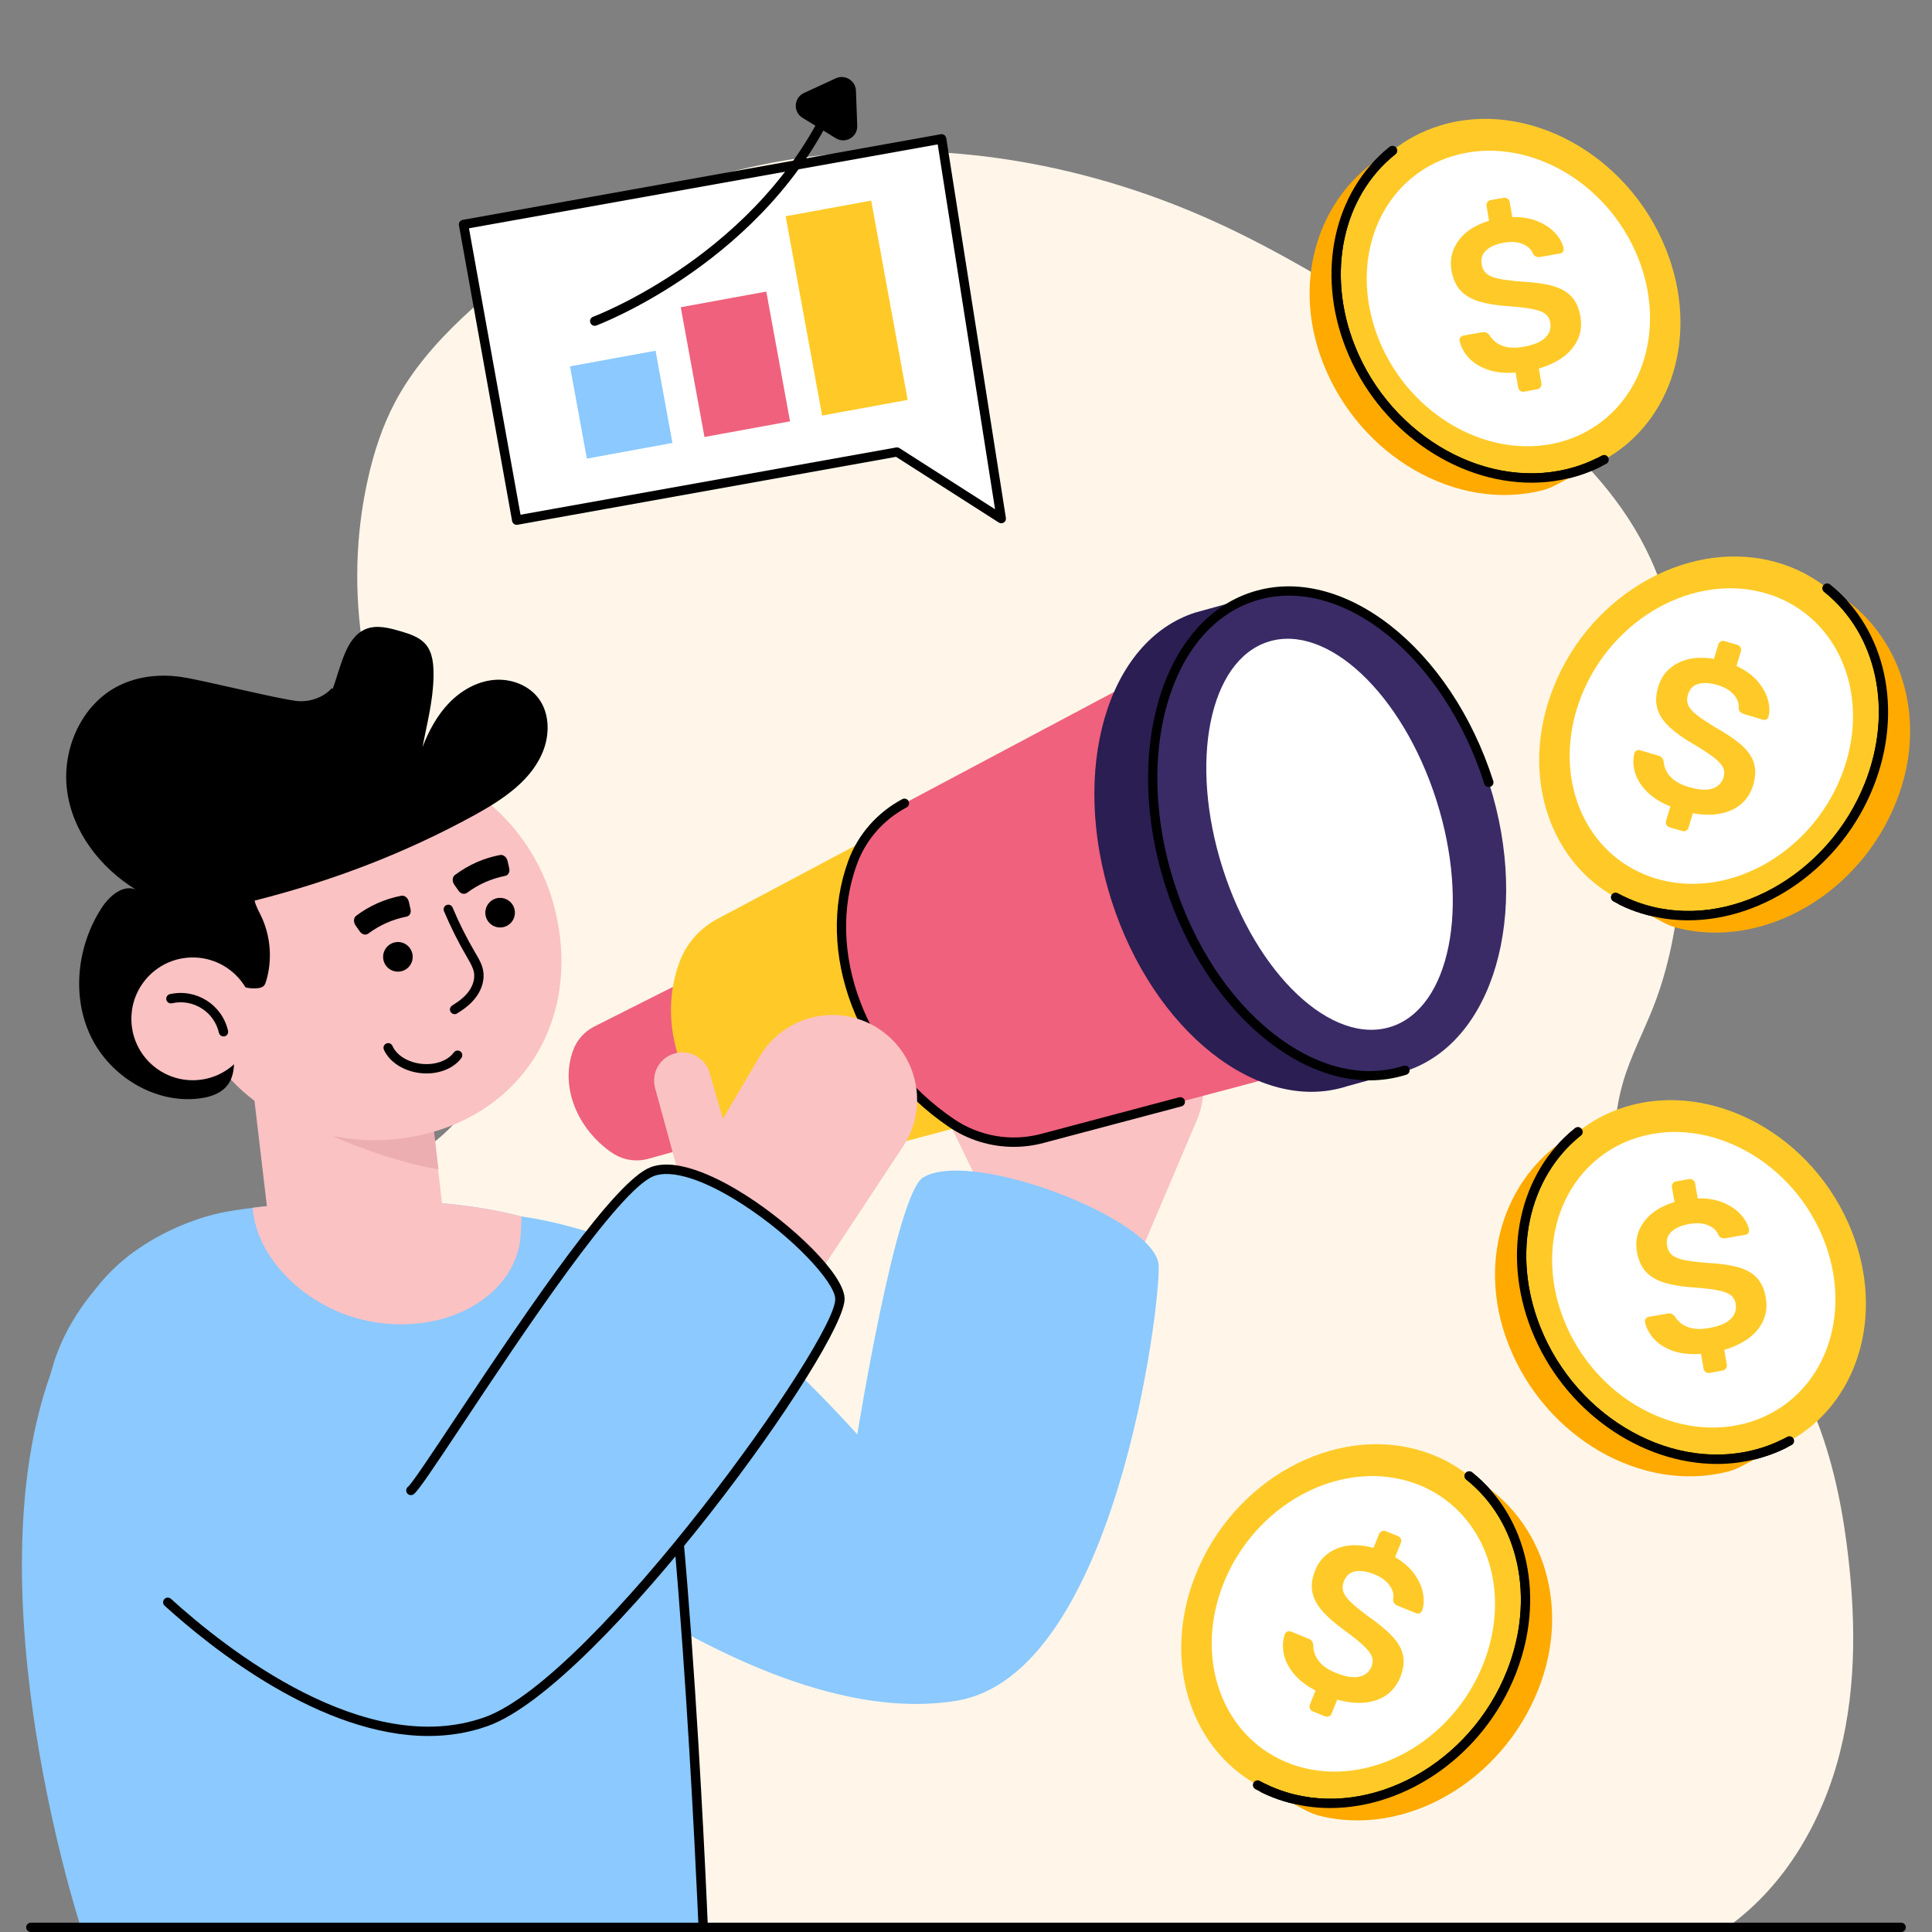 <svg id="Layer_1" enable-background="new 0 0 310 310" viewBox="0 0 310 310" xmlns="http://www.w3.org/2000/svg"><rect x="0" y="0" width="310" height="310" fill="#808080" stroke="none"/><g><g><g><path d="m296.29 247.58c1.46 11.16 1.7 22.62-1.04 33.52-2.73 10.91-8.66 21.27-17.75 27.89l-191.33.6-30.22-.56c-17.15-9.73-34.33-22.12-40.71-40.1-5.25-14.8-2.14-31.55 5.93-45.17 6.73-11.38 16.53-20.61 27.23-28.21 10.13-7.19 21.99-8.79 28.4-20.79 4.29-8.02 4.93-17.9 1.72-26.4-2.5-6.62-7.09-12.2-10.76-18.24-9.56-15.75-12.76-35.23-8.74-53.21.95-4.27 2.3-8.46 4.34-12.33 2.72-5.15 6.6-9.6 10.83-13.6 15.66-14.8 36.48-23.76 57.9-26.1s43.35 1.81 62.96 10.75c10.03 4.57 19.45 10.35 28.84 16.12 17.14 10.52 35.43 22.41 42.35 41.3 3.33 9.09 3.64 18.96 3.8 28.64.23 13.43.17 27.23-4.7 39.74-1.61 4.13-3.73 8.08-4.95 12.34-4.41 15.46 3.56 27.09 15.77 34.39 13.27 7.95 18.24 25.04 20.13 39.42z" fill="#fff6e9"/></g></g><g><g><g><g><g><path d="m257.4 73.75-1 .52c-1.08.53-2.22.99-3.42 1.36-14.01 4.3-30.26-4.63-36.31-19.96-4.81-12.17-1.73-24.72 6.76-31.5 2.2-1.77 4.75-3.14 7.63-4.02 14-4.3 30.26 4.64 36.3 19.96 5.38 13.59.91 27.65-9.96 33.64z" fill="#ffca28"/></g></g><g><g><path d="m245.75 77.45c-12.26 0-24.64-8.51-29.78-21.51-4.81-12.17-2-25.18 6.99-32.36.32-.26.8-.2 1.05.12.26.32.21.8-.12 1.05-8.48 6.77-11.1 19.08-6.54 30.64 5.9 14.94 21.78 23.69 35.39 19.52 1.15-.35 2.26-.79 3.31-1.31l.99-.51c.37-.19.82-.05 1.01.32s.05.82-.32 1.01l-1 .52c-1.14.56-2.33 1.03-3.55 1.41-2.42.74-4.92 1.1-7.43 1.1z"/></g></g><g><g><path d="m254.68 69.17-.82.43c-.89.44-1.83.81-2.81 1.12-11.52 3.54-24.9-3.81-29.88-16.42-3.96-10.02-1.43-20.34 5.57-25.92 1.81-1.45 3.91-2.59 6.28-3.31 11.52-3.54 24.9 3.82 29.87 16.42 4.41 11.18.72 22.75-8.21 27.68z" fill="#fff"/></g></g><g><g><path d="m256.41 74.27-6.67 3.51c-.72.38-1.49.7-2.28.9-13.73 3.46-29.23-5.39-35.12-20.3-5.57-14.05-.15-28.33 11.1-34.22-8.5 6.78-11.58 19.32-6.77 31.5 6.06 15.33 22.31 24.27 36.31 19.96 1.2-.36 2.35-.82 3.43-1.35z" fill="#fa0"/></g></g><g><g><path d="m245.74 77.45c-12.26 0-24.63-8.51-29.77-21.51-4.81-12.17-2-25.18 7-32.36.32-.26.79-.2 1.05.12s.21.8-.12 1.05c-8.48 6.76-11.1 19.08-6.54 30.63 5.91 14.95 21.78 23.7 35.39 19.52 1.11-.34 2.23-.77 3.32-1.31.37-.18.82-.03 1 .34s.03.82-.34 1c-1.16.57-2.35 1.04-3.54 1.39-2.43.77-4.94 1.13-7.45 1.13z"/></g></g><g><g><g><path d="m244.56 62.85c-.23.04-.43-.01-.62-.14s-.3-.31-.34-.54l-.42-2.39c-1.71.13-3.2-.02-4.48-.47-1.27-.45-2.29-1.08-3.04-1.9s-1.24-1.72-1.46-2.72c-.04-.21.01-.39.13-.55s.29-.26.49-.3l3.04-.53c.27-.05.5-.02.68.08s.33.23.46.39c.23.4.58.78 1.03 1.14s1.04.61 1.77.77c.73.15 1.61.14 2.63-.04 1.64-.29 2.81-.77 3.51-1.46.7-.68.97-1.49.81-2.43-.11-.66-.42-1.15-.91-1.48-.49-.32-1.22-.57-2.19-.74s-2.22-.31-3.76-.42c-1.76-.12-3.26-.36-4.53-.74-1.26-.38-2.26-.96-3-1.75-.73-.79-1.22-1.86-1.46-3.23-.31-1.75.07-3.35 1.13-4.8s2.69-2.51 4.9-3.18l-.41-2.36c-.04-.23.01-.43.14-.62s.31-.3.54-.34l2.08-.36c.23-.04.43.01.62.14s.3.31.34.54l.42 2.42c1.59-.04 2.96.19 4.13.69s2.1 1.14 2.8 1.92 1.13 1.58 1.3 2.39c.03.18 0 .36-.1.53s-.26.28-.49.31l-3.17.55c-.21.04-.41.02-.6-.04-.2-.06-.37-.2-.53-.43-.24-.68-.77-1.21-1.61-1.58s-1.86-.45-3.07-.24c-1.23.21-2.17.61-2.83 1.2-.66.58-.91 1.35-.74 2.31.11.64.39 1.13.82 1.49.44.36 1.1.62 1.99.8.89.17 2.05.32 3.51.44 2.01.1 3.67.32 4.99.68s2.34.92 3.07 1.7c.73.77 1.22 1.83 1.45 3.18.23 1.32.11 2.53-.37 3.63s-1.25 2.06-2.33 2.87-2.4 1.44-3.96 1.9l.41 2.36c.04.23-.01.43-.14.62s-.31.3-.54.34z" fill="#ffca28"/></g></g></g></g><g><g><g><path d="m259.21 143.97 1 .52c1.08.53 2.22.99 3.42 1.36 14.01 4.3 30.26-4.63 36.31-19.96 4.81-12.17 1.73-24.72-6.76-31.5-2.2-1.77-4.75-3.14-7.63-4.02-14-4.3-30.26 4.64-36.3 19.96-5.38 13.59-.9 27.65 9.96 33.64z" fill="#ffca28"/></g></g><g><g><path d="m270.87 147.67c-2.51 0-5.02-.36-7.45-1.1-1.22-.37-2.41-.84-3.53-1.4l-1.01-.53c-.37-.19-.51-.65-.32-1.01s.65-.51 1.01-.32l1 .52c1.04.51 2.15.95 3.29 1.3 13.62 4.18 29.5-4.58 35.4-19.52 4.57-11.56 1.94-23.87-6.54-30.64-.32-.26-.38-.73-.12-1.05s.73-.38 1.05-.12c8.99 7.18 11.8 20.19 6.99 32.36-5.13 12.99-17.51 21.51-29.77 21.51z"/></g></g><g><g><path d="m261.94 139.38.82.43c.89.44 1.83.81 2.81 1.12 11.52 3.54 24.9-3.81 29.88-16.42 3.96-10.02 1.43-20.34-5.57-25.92-1.81-1.45-3.91-2.59-6.28-3.31-11.52-3.54-24.9 3.82-29.87 16.42-4.41 11.19-.73 22.76 8.21 27.68z" fill="#fff"/></g></g><g><g><path d="m260.21 144.49 6.67 3.51c.72.38 1.49.7 2.28.9 13.73 3.46 29.23-5.39 35.12-20.3 5.57-14.05.15-28.33-11.1-34.22 8.5 6.78 11.58 19.32 6.77 31.5-6.06 15.33-22.31 24.27-36.31 19.96-1.21-.36-2.35-.82-3.43-1.35z" fill="#fa0"/></g></g><g><g><path d="m270.87 147.67c-2.51 0-5.02-.36-7.46-1.11-1.18-.35-2.37-.82-3.54-1.39-.37-.18-.53-.63-.34-1 .18-.37.63-.53 1-.34 1.09.53 2.21.97 3.31 1.3 13.61 4.18 29.49-4.57 35.4-19.52 4.57-11.56 1.94-23.87-6.54-30.63-.32-.26-.38-.73-.12-1.05s.73-.38 1.05-.12c9 7.18 11.81 20.18 7 32.36-5.12 12.98-17.5 21.5-29.76 21.5z"/></g></g><g><g><g><path d="m267.89 132.75c-.22-.07-.39-.2-.5-.4s-.13-.41-.06-.63l.69-2.32c-1.59-.64-2.86-1.45-3.8-2.41-.94-.97-1.57-1.98-1.88-3.05s-.34-2.1-.1-3.08c.06-.2.18-.34.36-.43s.37-.11.57-.05l2.96.88c.27.08.46.2.58.37s.2.35.23.56c.03.47.17.96.41 1.48s.66 1.01 1.24 1.47c.59.46 1.38.84 2.37 1.14 1.59.47 2.86.56 3.79.26s1.53-.91 1.8-1.81c.19-.64.14-1.22-.16-1.73-.29-.51-.84-1.05-1.63-1.64-.79-.58-1.85-1.27-3.19-2.05-1.52-.88-2.76-1.78-3.72-2.68s-1.6-1.86-1.91-2.9c-.31-1.03-.27-2.21.13-3.54.51-1.7 1.55-2.97 3.15-3.8 1.59-.83 3.53-1.05 5.8-.67l.68-2.29c.07-.22.2-.39.4-.5s.41-.13.63-.06l2.03.6c.22.07.39.2.5.4s.13.41.07.63l-.7 2.36c1.44.67 2.57 1.48 3.39 2.45s1.37 1.95 1.65 2.96.31 1.92.1 2.72c-.05.18-.16.32-.32.43-.17.11-.36.13-.58.06l-3.09-.92c-.2-.06-.38-.16-.53-.3s-.25-.35-.28-.63c.09-.72-.15-1.43-.74-2.13s-1.47-1.23-2.64-1.58c-1.2-.35-2.22-.42-3.07-.19s-1.41.81-1.69 1.74c-.18.62-.16 1.19.07 1.7.23.52.71 1.05 1.42 1.6.72.55 1.7 1.2 2.94 1.96 1.76.98 3.15 1.92 4.17 2.82 1.02.91 1.69 1.87 2 2.89s.27 2.18-.11 3.49c-.38 1.28-1.03 2.31-1.95 3.09s-2.04 1.29-3.36 1.53c-1.33.25-2.79.23-4.39-.06l-.68 2.29c-.07.22-.2.39-.4.5s-.41.13-.63.06z" fill="#ffca28"/></g></g></g></g><g><g><g><path d="m287.16 231.2-1 .52c-1.08.53-2.22.99-3.42 1.36-14.01 4.3-30.26-4.63-36.31-19.96-4.81-12.17-1.73-24.72 6.76-31.5 2.2-1.77 4.75-3.14 7.63-4.02 14-4.3 30.26 4.64 36.3 19.96 5.38 13.59.9 27.65-9.96 33.64z" fill="#ffca28"/></g></g><g><g><path d="m275.5 234.9c-12.27 0-24.64-8.51-29.78-21.51-4.81-12.17-2-25.18 6.99-32.36.32-.26.8-.2 1.05.12.26.32.21.8-.12 1.05-8.48 6.77-11.1 19.08-6.54 30.64 5.9 14.94 21.78 23.7 35.39 19.52 1.15-.35 2.26-.79 3.31-1.31l.98-.51c.37-.19.82-.05 1.01.32s.05.82-.32 1.01l-1 .52c-1.14.56-2.33 1.03-3.55 1.41-2.4.74-4.91 1.1-7.42 1.1z"/></g></g><g><g><path d="m284.43 226.62-.82.43c-.89.44-1.83.81-2.81 1.12-11.52 3.54-24.9-3.81-29.88-16.42-3.96-10.02-1.43-20.34 5.57-25.92 1.81-1.45 3.91-2.59 6.28-3.31 11.52-3.54 24.9 3.82 29.87 16.42 4.41 11.18.73 22.75-8.21 27.68z" fill="#fff"/></g></g><g><g><path d="m286.16 231.73-6.67 3.51c-.72.38-1.49.7-2.28.9-13.73 3.46-29.23-5.39-35.12-20.3-5.57-14.05-.15-28.33 11.1-34.22-8.5 6.78-11.58 19.32-6.77 31.5 6.06 15.33 22.31 24.27 36.31 19.96 1.21-.37 2.35-.83 3.43-1.35z" fill="#fa0"/></g></g><g><g><path d="m275.5 234.9c-12.26 0-24.63-8.51-29.77-21.51-4.81-12.17-2-25.18 7-32.36.32-.26.79-.21 1.05.12.26.32.21.8-.12 1.05-8.48 6.76-11.1 19.08-6.54 30.63 5.91 14.95 21.78 23.7 35.39 19.52 1.11-.33 2.23-.77 3.32-1.31.37-.18.82-.03 1 .34s.03.82-.34 1c-1.16.57-2.35 1.04-3.54 1.39-2.43.77-4.94 1.13-7.45 1.13z"/></g></g><g><g><g><path d="m274.31 220.3c-.23.04-.43-.01-.62-.14s-.3-.31-.34-.54l-.42-2.39c-1.71.13-3.2-.02-4.48-.47-1.27-.45-2.29-1.08-3.04-1.9s-1.24-1.72-1.46-2.72c-.04-.21.01-.39.13-.55s.29-.26.49-.3l3.04-.53c.27-.05.5-.02.68.08s.33.23.46.39c.23.4.58.78 1.03 1.14s1.04.61 1.77.77c.73.15 1.61.14 2.63-.04 1.64-.29 2.81-.77 3.51-1.46.7-.68.97-1.49.81-2.43-.11-.66-.42-1.15-.91-1.48-.49-.32-1.22-.57-2.19-.74s-2.22-.31-3.76-.42c-1.76-.12-3.26-.36-4.53-.74-1.26-.38-2.26-.96-3-1.75-.73-.79-1.22-1.86-1.46-3.23-.31-1.75.07-3.35 1.13-4.8s2.69-2.51 4.9-3.18l-.41-2.36c-.04-.23.01-.43.14-.62s.31-.3.54-.34l2.08-.36c.23-.04.43.01.62.14s.3.31.34.54l.42 2.42c1.59-.04 2.96.19 4.13.69s2.1 1.14 2.8 1.92 1.13 1.58 1.3 2.39c.03.18 0 .36-.1.53s-.26.28-.49.31l-3.17.55c-.21.04-.41.02-.6-.04-.2-.06-.37-.2-.53-.43-.24-.68-.77-1.21-1.61-1.58s-1.86-.45-3.07-.24c-1.23.21-2.17.61-2.83 1.2-.66.58-.91 1.35-.74 2.31.11.64.39 1.13.82 1.49.44.36 1.1.62 1.99.8.89.17 2.05.32 3.51.44 2.01.1 3.67.32 4.99.68s2.34.92 3.07 1.7c.73.77 1.22 1.83 1.45 3.18.23 1.32.11 2.53-.37 3.63s-1.25 2.06-2.33 2.87-2.4 1.44-3.96 1.9l.41 2.36c.04.23-.01.43-.14.62s-.31.3-.54.34z" fill="#ffca28"/></g></g></g></g><g><g><g><path d="m201.77 286.41 1 .52c1.08.53 2.22.99 3.42 1.36 14.01 4.3 30.26-4.63 36.31-19.96 4.81-12.17 1.73-24.72-6.76-31.5-2.2-1.77-4.75-3.14-7.63-4.02-14-4.3-30.26 4.64-36.3 19.96-5.38 13.59-.9 27.66 9.96 33.64z" fill="#ffca28"/></g></g><g><g><path d="m213.43 290.11c-2.51 0-5.02-.36-7.45-1.1-1.22-.37-2.41-.84-3.53-1.4l-1.01-.53c-.37-.19-.51-.65-.32-1.01.19-.37.65-.51 1.01-.32l1 .52c1.04.51 2.15.95 3.29 1.3 13.62 4.18 29.49-4.58 35.4-19.52 4.57-11.56 1.94-23.87-6.54-30.64-.32-.26-.38-.73-.12-1.05s.73-.38 1.05-.12c8.99 7.18 11.8 20.19 6.99 32.36-5.13 13-17.51 21.51-29.77 21.51z"/></g></g><g><g><path d="m204.5 281.83.82.43c.89.44 1.83.81 2.81 1.12 11.52 3.54 24.9-3.81 29.88-16.42 3.96-10.02 1.43-20.34-5.57-25.92-1.81-1.45-3.91-2.59-6.28-3.31-11.52-3.54-24.9 3.82-29.87 16.42-4.41 11.18-.73 22.75 8.21 27.68z" fill="#fff"/></g></g><g><g><path d="m202.77 286.94 6.67 3.51c.72.38 1.49.7 2.28.9 13.73 3.46 29.23-5.39 35.12-20.3 5.57-14.05.15-28.33-11.1-34.22 8.5 6.78 11.58 19.32 6.77 31.5-6.06 15.33-22.31 24.27-36.31 19.96-1.2-.36-2.35-.82-3.43-1.35z" fill="#fa0"/></g></g><g><g><path d="m213.43 290.11c-2.51 0-5.02-.36-7.46-1.11-1.18-.36-2.37-.82-3.53-1.39-.37-.18-.53-.63-.34-1s.63-.53 1-.34c1.09.53 2.2.97 3.31 1.3 13.61 4.19 29.49-4.57 35.4-19.52 4.57-11.56 1.94-23.87-6.54-30.63-.32-.26-.38-.73-.12-1.05s.73-.38 1.05-.12c9 7.18 11.81 20.18 7 32.36-5.13 12.99-17.51 21.5-29.77 21.5z"/></g></g><g><g><g><path d="m210.64 274.6c-.21-.09-.37-.24-.46-.45s-.09-.42 0-.64l.91-2.25c-1.52-.79-2.71-1.72-3.55-2.77s-1.37-2.12-1.57-3.22c-.2-1.09-.14-2.12.2-3.08.08-.19.21-.32.4-.4.19-.07.38-.07.58.01l2.86 1.16c.26.1.43.25.54.42.1.18.16.37.18.58-.02.47.07.97.27 1.51.19.54.56 1.07 1.09 1.59.54.52 1.29.97 2.25 1.36 1.54.62 2.79.83 3.75.62s1.61-.75 1.97-1.63c.25-.62.26-1.2.01-1.73-.24-.53-.73-1.13-1.46-1.79s-1.72-1.44-2.97-2.35c-1.43-1.03-2.58-2.04-3.45-3.02-.87-.99-1.41-2.01-1.62-3.07s-.05-2.23.47-3.51c.67-1.65 1.84-2.81 3.5-3.48 1.67-.67 3.61-.7 5.84-.1l.9-2.22c.09-.21.24-.36.45-.45s.42-.09.64 0l1.96.79c.21.09.36.24.45.45s.09.42 0 .64l-.93 2.28c1.37.8 2.41 1.73 3.14 2.77.72 1.04 1.18 2.08 1.35 3.11.18 1.03.12 1.94-.17 2.72-.07.17-.19.3-.36.39-.18.09-.37.09-.58.01l-2.99-1.21c-.19-.08-.36-.19-.49-.35-.14-.16-.21-.37-.22-.65.16-.71-.01-1.44-.53-2.2s-1.34-1.37-2.47-1.83c-1.16-.47-2.17-.63-3.04-.48-.87.14-1.49.67-1.85 1.57-.24.6-.27 1.17-.09 1.7.18.54.6 1.11 1.26 1.73s1.57 1.36 2.74 2.23c1.65 1.14 2.94 2.22 3.87 3.22s1.5 2.02 1.71 3.07c.21 1.04.06 2.2-.45 3.46-.5 1.24-1.25 2.2-2.24 2.89-.99.68-2.15 1.08-3.5 1.2-1.34.12-2.8-.05-4.37-.48l-.9 2.22c-.09.21-.24.36-.45.45s-.42.09-.64 0z" fill="#ffca28"/></g></g></g></g><g><g><g><g><path d="m151.18 177.77 7.42 15.39 23.49 10 9.94-23.4c2.6-6.14.34-13.14-5.07-16.69-.57-.37-1.2-.72-1.85-1.02-7.2-3.24-15.64.31-18.35 7.73l-3.97 10.85-3.45-6.87c-.37-.74-.92-1.34-1.57-1.76-1.27-.83-2.93-1.01-4.41-.32-2.31 1.07-3.28 3.82-2.18 6.09z" fill="#fac2c3"/></g></g></g><g><g><path d="m153.55 272.88c25.4-4.26 32.71-63.48 32.36-69.88-.4-7.38-30.19-18.83-37.83-14.04-4.33 2.72-10.52 41.2-10.52 41.2s-21.17-23.81-35.65-29.82c-7.15-2.97-14.66-4.78-19.12-5.25l-8.34.03-4.11 38.02c-.01.02 47.88 45.67 83.21 39.74z" fill="#8bc9ff"/></g></g><g><g><g><path d="m12.96 309.21h99.87s-3.52-86.45-9.88-100.89c-2.77-6.29-9.27-10.07-16.84-12.43-.8-.25-1.61-.48-2.44-.7-14.79-3.88-33.52-2.58-43.11-1.39-.61.08-1.19.16-1.72.23-.86.12-1.62.24-2.26.35-5.88.99-15.15 4.78-20.75 11.84-25.92 32.7-2.87 102.99-2.87 102.99z" fill="#8bc9ff"/></g></g><g><g><path d="m112.83 309.96c-.4 0-.73-.32-.75-.72-.04-.86-3.59-86.48-9.82-100.62-.17-.38 0-.82.38-.99s.82 0 .99.38c6.35 14.4 9.8 97.63 9.95 101.17.02.41-.31.76-.72.78-.01 0-.02 0-.03 0z"/></g></g><g><g><path d="m40.55 193.8c.51 7.95 8.49 16.19 18.64 18.19 11.58 2.26 22.4-3.24 24.19-12.32.16-.83.27-2.84.29-4.48-14.8-3.88-33.53-2.59-43.12-1.39z" fill="#fac2c3"/></g></g></g><g><g><g><path d="m41.7 168.38h27.97v28.49h-27.97z" fill="#fac2c3" transform="matrix(.993 -.117 .117 .993 -21.044 7.796)"/></g></g><g><g><path d="m68.97 175.84 1.39 11.77c-7.76-1.19-16.78-5.21-16.78-5.21l11.29-6.49z" fill="#edaeb1"/></g></g><g><g><path d="m89.2 146.57c3.89 17.04-5.24 31.8-21.55 35.53s-33.61-5.01-37.5-22.04 6.18-33.87 22.48-37.59 32.68 7.06 36.57 24.1z" fill="#fac2c3"/></g></g><g><g><path d="m21.77 142.72c-2.09-.83-4.24 1.08-5.47 2.97-3.9 6.02-4.85 14.06-1.76 20.54 3.08 6.49 10.36 10.93 17.48 10.02 1.68-.21 3.45-.78 4.49-2.14 1.01-1.31 1.12-3.09 1.03-4.75-.25-4.43-1.69-8.78-4.15-12.47.11-.21.21-.42.32-.63 1.37.57 2.72 1.21 4.11 1.71 1.15.41 2.36.74 3.57.59.34-.04.69-.13.94-.37.19-.2.28-.46.36-.73 1.04-3.42.75-7.23-.78-10.45-.39-.82-.86-1.61-1.06-2.5 12.36-3.12 24.04-7.56 35.23-13.69 4.64-2.55 9.47-5.72 11.22-10.73.9-2.59.8-5.66-.79-7.9-1.6-2.25-4.53-3.35-7.28-3.09-2.74.25-5.29 1.73-7.2 3.72s-3.23 4.47-4.24 7.05c.73-3.77 1.7-7.43 1.77-11.26.03-1.85-.08-3.89-1.3-5.28-.99-1.11-2.49-1.6-3.91-2.02-1.89-.56-3.97-1.12-5.77-.33-1.59.7-2.58 2.29-3.25 3.89-.78 1.85-1.27 3.82-1.95 5.7-.04-.06-.08-.12-.12-.17-1.27 1.47-3.5 2.27-5.52 2.09-2.95-.29-15.05-3.32-18.48-3.84-3.42-.53-7.04-.19-10.15 1.35-6 2.95-9.22 10.19-8.35 16.81.84 6.61 5.32 12.42 11.01 15.91z"/></g></g></g><g><g><path d="m68.43 172.24c-.31 0-.62-.02-.94-.05-2.69-.29-5-1.76-5.89-3.76-.17-.38 0-.82.38-.99s.82 0 .99.38c.67 1.52 2.51 2.65 4.67 2.88s4.2-.49 5.18-1.83c.24-.33.71-.41 1.05-.16.33.24.41.71.16 1.05-1.13 1.55-3.27 2.48-5.6 2.48z"/></g></g><g><g><path d="m72.95 162.73c-.25 0-.5-.13-.64-.36-.22-.35-.11-.81.25-1.03 1.23-.76 2.08-1.48 2.66-2.28.7-.96 1-2.06.83-3.02-.14-.78-.57-1.51-1.02-2.29l-.07-.13c-1.4-2.38-2.65-4.88-3.72-7.42-.16-.38.02-.82.4-.98s.82.02.98.4c1.04 2.49 2.27 4.92 3.63 7.24l.07.12c.51.86 1.03 1.74 1.21 2.79.24 1.36-.17 2.88-1.1 4.16-.7.97-1.68 1.82-3.09 2.68-.12.09-.26.12-.39.12z"/></g></g><g><g><path d="m65.22 147.08c-2.23.44-4.31 1.36-6.13 2.72-.41.3-.99.17-1.34-.32-.23-.33-.46-.66-.7-.99-.36-.51-.33-1.22.09-1.54 2.15-1.62 4.61-2.72 7.26-3.22.52-.1 1.07.35 1.2.96l.27 1.18c.14.6-.15 1.12-.65 1.21z"/></g></g><g><g><path d="m81.06 140.54c-2.23.44-4.31 1.36-6.13 2.72-.41.3-.99.17-1.34-.32-.23-.33-.46-.66-.7-.99-.36-.51-.33-1.22.09-1.54 2.15-1.62 4.61-2.72 7.26-3.22.52-.1 1.07.35 1.2.96l.27 1.18c.14.59-.16 1.11-.65 1.21z"/></g></g><g><g><path d="m82.28 145.22c.67 1.12.32 2.58-.81 3.26-1.12.67-2.58.31-3.26-.81-.67-1.12-.31-2.58.81-3.26 1.13-.68 2.58-.31 3.26.81z"/></g></g><g><g><path d="m65.88 152.31c.67 1.12.32 2.58-.81 3.26-1.12.67-2.58.31-3.26-.81-.67-1.12-.31-2.58.81-3.26 1.13-.69 2.59-.32 3.26.81z"/></g></g><g><g><circle cx="30.93" cy="163.48" fill="#fac2c3" r="9.85"/></g></g><g><g><path d="m35.86 166.3c-.34 0-.65-.24-.73-.58-.77-3.39-4.16-5.51-7.54-4.74-.4.1-.81-.16-.9-.56s.16-.81.56-.9c4.19-.96 8.38 1.67 9.34 5.87.09.4-.16.81-.56.9-.06 0-.12.01-.17.01z"/></g></g></g><g><g><g><g><path d="m127.23 179.5-23.29 6.46c-1.97.52-4.06.15-5.74-.99-5.42-3.69-8.44-10.47-6.23-16.47.59-1.6 1.76-2.93 3.27-3.73l18.69-9.42z" fill="#ef617d"/></g></g><g><g><path d="m169 176.84-37.73 10c-3.65.97-7.55.29-10.68-1.83-10.07-6.86-15.68-19.46-11.57-30.62 1.09-2.98 3.27-5.44 6.08-6.94l29.17-15.5z" fill="#ffca28"/></g></g><g><g><path d="m218.74 169.02-51.52 13.66c-4.99 1.32-10.31.4-14.58-2.5-13.75-9.36-21.41-26.56-15.81-41.82 1.5-4.07 4.48-7.43 8.3-9.46l39.83-21.17z" fill="#ef617d"/></g></g><g><g><path d="m162.67 184.02c-3.69 0-7.34-1.1-10.46-3.23-14.73-10.03-21.49-27.98-16.09-42.69 1.55-4.22 4.63-7.72 8.65-9.87.36-.19.82-.06 1.01.31s.06.82-.31 1.01c-3.7 1.97-6.53 5.19-7.95 9.06-5.17 14.08 1.36 31.29 15.53 40.94 4.1 2.79 9.19 3.66 13.97 2.4l22.17-5.88c.4-.1.81.13.92.53s-.13.81-.53.92l-22.17 5.88c-1.56.41-3.16.62-4.74.62z"/></g></g><g><g><path d="m201.14 95.7-9.35 2.59c-14.14 4.52-20.16 25.2-13.45 46.19s23.61 34.35 37.75 29.83l9.35-2.59z" fill="#2a1e53"/></g></g></g><g><g><ellipse cx="213.29" cy="133.71" fill="#3a2b66" rx="26.87" ry="39.9" transform="matrix(.953 -.304 .304 .953 -30.58 71.279)"/></g></g><g><g><path d="m219.73 173.35c-5.42 0-11.07-2.18-16.41-6.39-7.24-5.73-13.05-14.55-16.34-24.84-6.82-21.35-.57-42.5 13.93-47.13 14.51-4.64 31.86 8.96 38.69 30.32.13.39-.09.82-.49.94-.39.13-.82-.09-.94-.49-6.57-20.57-23.09-33.73-36.8-29.34-13.72 4.39-19.54 24.68-12.96 45.25 3.2 10.01 8.82 18.58 15.84 24.12 6.93 5.47 14.37 7.33 20.96 5.22.4-.13.82.09.94.49.13.39-.09.82-.49.94-1.92.61-3.91.91-5.93.91z"/></g></g><g><g><ellipse cx="213.29" cy="133.71" fill="#fff" rx="17.99" ry="32.41" transform="matrix(.953 -.304 .304 .953 -30.58 71.279)"/></g></g></g><g><g><g><path d="m105.11 174.58 4.51 16.48 21.28 14.09 14.01-21.21c3.67-5.57 2.72-12.86-1.97-17.33-.49-.47-1.05-.92-1.63-1.33-6.49-4.49-15.43-2.53-19.44 4.28l-5.87 9.95-2.15-7.38c-.23-.79-.66-1.49-1.23-2.01-1.1-1.05-2.7-1.53-4.28-1.11-2.44.61-3.89 3.13-3.23 5.57z" fill="#fac2c3"/></g></g></g><g><g><path d="m21.53 200.86s-18.64 13.44-13.05 32.87c3.43 11.93 41.88 52.4 69.56 42.51 18.15-6.48 57.14-61.53 56.73-67.93-.36-5.72-21.73-23.54-30.14-20.31s-36.49 49.53-38.7 51.14c-2.22 1.62-44.4-38.28-44.4-38.28z" fill="#8bc9ff"/></g></g><g><g><path d="m68.75 278.55c-17.21 0-34.76-14.02-42.33-20.9-.31-.28-.33-.75-.05-1.06s.75-.33 1.06-.05c8.78 7.98 31.27 25.81 50.36 18.99 17.63-6.3 56.63-60.88 56.23-67.17-.17-2.7-6.79-9.94-15.06-15.24-6.09-3.9-11.21-5.51-14.06-4.41-5.67 2.18-21.28 25.69-30.61 39.73-4.96 7.46-7.18 10.78-7.92 11.32-.33.24-.8.17-1.05-.17-.24-.34-.17-.8.17-1.05.61-.49 3.98-5.56 7.55-10.94 12.75-19.2 25.68-38.12 31.32-40.3 4.52-1.74 11.59 2.1 15.41 4.55 7.4 4.74 15.5 12.47 15.75 16.41.47 7.33-39.11 62.21-57.23 68.68-3.12 1.12-6.33 1.61-9.54 1.61z"/></g></g><g><g><g><g><path d="m82.91 83.46-8.53-47.44 76.71-13.73 9.57 60.94-16.74-10.7z" fill="#fff"/></g></g><g><g><path d="m82.91 84.21c-.36 0-.67-.25-.74-.62l-8.53-47.44c-.04-.2.01-.4.12-.56s.29-.27.48-.31l76.71-13.74c.2-.04.4.01.57.13.16.12.27.3.31.49l9.57 60.94c.05.29-.08.58-.33.74s-.57.16-.81 0l-16.49-10.54-60.72 10.9c-.05.01-.09.01-.14.01zm-7.66-47.58 8.27 45.96 60.27-10.79c.19-.03.38 0 .54.11l15.33 9.8-9.2-58.54z"/></g></g></g><g><g><g><path d="m92.65 57.43h13.95v15.04h-13.95z" fill="#8bc9ff" transform="matrix(.984 -.18 .18 .984 -10.045 18.951)"/></g></g><g><g><path d="m110.97 47.9h13.95v21.16h-13.95z" fill="#ef617d" transform="matrix(.984 -.18 .18 .984 -8.587 22.137)"/></g></g><g><g><path d="m128.82 33.22h13.95v32.5h-13.95z" fill="#ffca28" transform="matrix(.984 -.18 .18 .984 -6.676 25.197)"/></g></g></g><g><g><path d="m95.42 52.28c-.31 0-.59-.19-.7-.49-.14-.39.06-.82.44-.96.27-.1 27.06-10.22 38.12-35.6.17-.38.61-.55.99-.39.38.17.55.61.39.99-11.32 25.97-38.7 36.3-38.98 36.4-.09.04-.17.05-.26.05z"/></g></g><g><g><path d="m137.34 14.54.21 5.63c.07 1.81-1.9 2.96-3.44 2.01l-5.35-3.28c-1.54-.94-1.4-3.22.24-3.98l5.12-2.36c1.47-.66 3.15.37 3.22 1.98z"/></g></g></g></g><g><g><path d="m305.05 310h-300.1c-.41 0-.75-.34-.75-.75s.34-.75.75-.75h300.1c.41 0 .75.34.75.75s-.33.75-.75.75z"/></g></g></g></g></svg>
